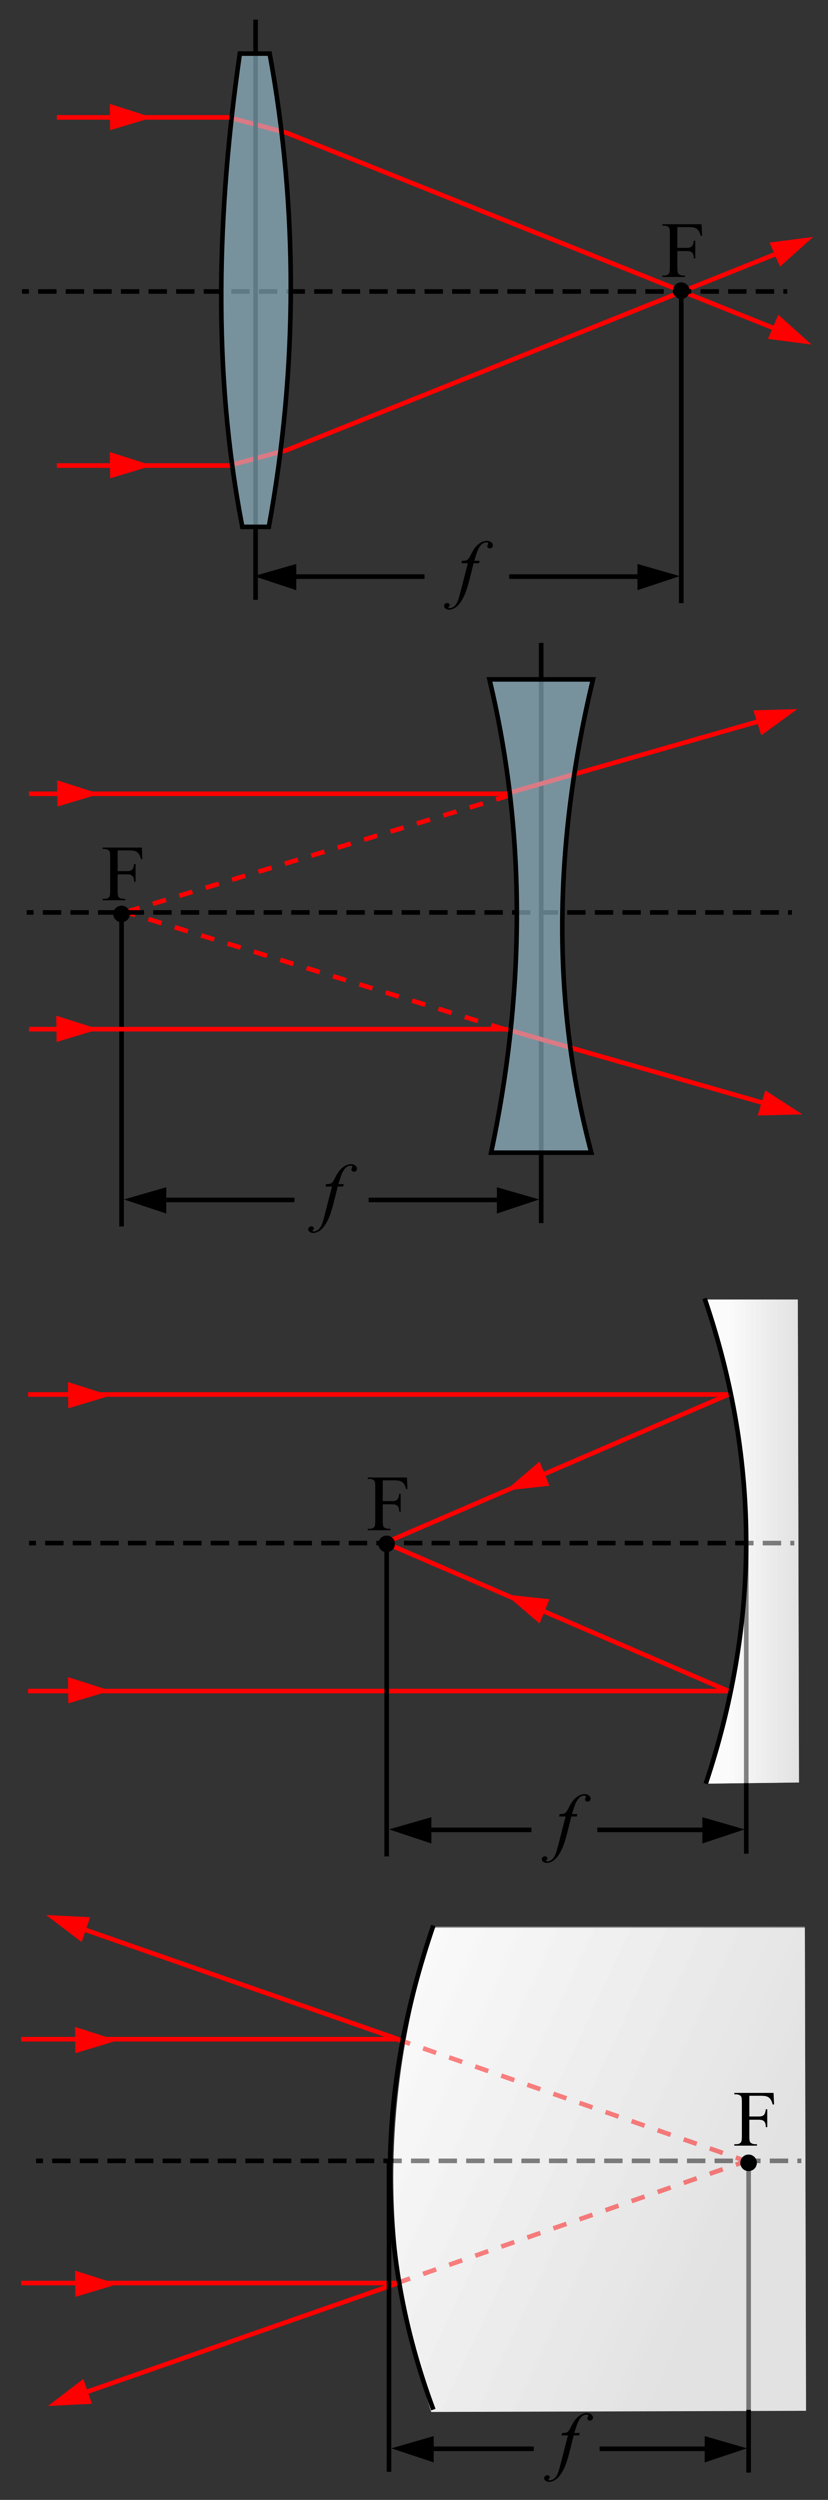 <?xml version="1.0" encoding="UTF-8" standalone="no"?>
<!-- Created with Inkscape (http://www.inkscape.org/) -->
<svg
   xmlns:dc="http://purl.org/dc/elements/1.1/"
   xmlns:cc="http://web.resource.org/cc/"
   xmlns:rdf="http://www.w3.org/1999/02/22-rdf-syntax-ns#"
   xmlns:svg="http://www.w3.org/2000/svg"
   xmlns="http://www.w3.org/2000/svg"
   xmlns:xlink="http://www.w3.org/1999/xlink"
   xmlns:sodipodi="http://sodipodi.sourceforge.net/DTD/sodipodi-0.dtd"
   xmlns:inkscape="http://www.inkscape.org/namespaces/inkscape"
   id="svg2211"
   sodipodi:version="0.32"
   inkscape:version="0.45.1"
   width="180"
   height="543"
   version="1.0"
   sodipodi:docbase="C:\Documents and Settings\Henrik.HENRIKS\My Documents\svg"
   sodipodi:docname="Focal-length.svg"
   inkscape:output_extension="org.inkscape.output.svg.inkscape">
  <rect width="100%" height="100%" fill="#333333" stroke="none"/>
  <defs
     id="defs2214">
    <linearGradient
       id="linearGradient12589">
      <stop
         style="stop-color:#e2e2e2;stop-opacity:1;"
         offset="0"
         id="stop12591" />
      <stop
         style="stop-color:#fbfbfb;stop-opacity:1;"
         offset="1"
         id="stop12593" />
    </linearGradient>
    <marker
       inkscape:stockid="Arrow1Mend"
       orient="auto"
       refY="0.0"
       refX="0.0"
       id="Arrow1Mend"
       style="overflow:visible;">
      <path
         id="path4176"
         d="M 0.0,0.0 L 5.0,-5.0 L -12.5,0.0 L 5.0,5.0 L 0.0,0.0 z "
         style="fill-rule:evenodd;stroke:#000000;stroke-width:1.0pt;marker-start:none;"
         transform="scale(0.4) rotate(180) translate(10,0)" />
    </marker>
    <marker
       inkscape:stockid="Arrow1Mstart"
       orient="auto"
       refY="0.0"
       refX="0.0"
       id="Arrow1Mstart"
       style="overflow:visible">
      <path
         id="path4173"
         d="M 0.0,0.0 L 5.0,-5.0 L -12.5,0.0 L 5.0,5.0 L 0.0,0.0 z "
         style="fill-rule:evenodd;stroke:#000000;stroke-width:1.0pt;marker-start:none"
         transform="scale(0.4) translate(10,0)" />
    </marker>
    <marker
       inkscape:stockid="Arrow2Lend"
       orient="auto"
       refY="0.0"
       refX="0.0"
       id="Arrow2Lend"
       style="overflow:visible;">
      <path
         id="path4188"
         style="font-size:12.0;fill-rule:evenodd;stroke-width:0.625;stroke-linejoin:round;"
         d="M 8.719,4.034 L -2.207,0.016 L 8.719,-4.002 C 6.973,-1.63 6.983,1.616 8.719,4.034 z "
         transform="scale(1.1) rotate(180) translate(1,0)" />
    </marker>
    <marker
       inkscape:stockid="Arrow1Lend"
       orient="auto"
       refY="0.0"
       refX="0.0"
       id="Arrow1Lend"
       style="overflow:visible;">
      <path
         id="path4170"
         d="M 0.0,0.0 L 5.0,-5.0 L -12.5,0.0 L 5.0,5.0 L 0.0,0.0 z "
         style="fill-rule:evenodd;stroke:#000000;stroke-width:1.0pt;marker-start:none;"
         transform="scale(0.8) rotate(180) translate(12.5,0)" />
    </marker>
    <linearGradient
       inkscape:collect="always"
       xlink:href="#linearGradient12589"
       id="linearGradient12595"
       x1="354.978"
       y1="336.715"
       x2="339.855"
       y2="336.715"
       gradientUnits="userSpaceOnUse" />
    <linearGradient
       inkscape:collect="always"
       xlink:href="#linearGradient12589"
       id="linearGradient14567"
       gradientUnits="userSpaceOnUse"
       x1="347.849"
       y1="331.113"
       x2="265.26"
       y2="292.459"
       gradientTransform="translate(2.849182e-6,136.219)" />
    <linearGradient
       inkscape:collect="always"
       xlink:href="#linearGradient12589"
       id="linearGradient18483"
       gradientUnits="userSpaceOnUse"
       gradientTransform="translate(2.849182e-6,136.473)"
       x1="347.849"
       y1="331.113"
       x2="265.26"
       y2="292.459" />
    <linearGradient
       inkscape:collect="always"
       xlink:href="#linearGradient12589"
       id="linearGradient23425"
       gradientUnits="userSpaceOnUse"
       x1="354.978"
       y1="336.715"
       x2="339.855"
       y2="336.715" />
    <linearGradient
       inkscape:collect="always"
       xlink:href="#linearGradient12589"
       id="linearGradient23427"
       gradientUnits="userSpaceOnUse"
       x1="354.978"
       y1="336.715"
       x2="339.855"
       y2="336.715" />
    <linearGradient
       inkscape:collect="always"
       xlink:href="#linearGradient12589"
       id="linearGradient23429"
       gradientUnits="userSpaceOnUse"
       gradientTransform="translate(2.849182e-6,136.473)"
       x1="347.849"
       y1="331.113"
       x2="265.26"
       y2="292.459" />
    <linearGradient
       inkscape:collect="always"
       xlink:href="#linearGradient12589"
       id="linearGradient23431"
       gradientUnits="userSpaceOnUse"
       gradientTransform="translate(2.849182e-6,136.219)"
       x1="347.849"
       y1="331.113"
       x2="265.26"
       y2="292.459" />
  </defs>
  <sodipodi:namedview
     inkscape:window-height="998"
     inkscape:window-width="1280"
     inkscape:pageshadow="2"
     inkscape:pageopacity="0.0"
     guidetolerance="10.0"
     gridtolerance="10.0"
     objecttolerance="10.0"
     borderopacity="1.0"
     bordercolor="#666666"
     pagecolor="#ffffff"
     id="base"
     inkscape:zoom="1.388582"
     inkscape:cx="75.602453"
     inkscape:cy="268.39137"
     inkscape:window-x="-4"
     inkscape:window-y="-4"
     inkscape:current-layer="g10605" />
  <g
     id="g10605"
     transform="translate(-182.304,1.018)">
    <g
       id="g23433"
       transform="translate(-0.509,0)">
      <path
         style="fill:none;fill-rule:evenodd;stroke:#ff0000;stroke-width:1px;stroke-linecap:butt;stroke-linejoin:miter;marker-start:none;marker-end:none;stroke-opacity:1"
         d="M 195.163,24.485 L 232.611,24.485 L 245.246,27.871 L 357.199,72.736"
         id="path2220" />
      <path
         id="path4368"
         d="M 195.163,100.102 L 232.611,100.102 L 245.246,96.717 L 357.199,51.851"
         style="fill:none;fill-rule:evenodd;stroke:#ff0000;stroke-width:1px;stroke-linecap:butt;stroke-linejoin:miter;marker-start:none;marker-end:none;stroke-opacity:1" />
      <path
         style="fill:none;fill-rule:evenodd;stroke:#000000;stroke-width:1px;stroke-linecap:butt;stroke-linejoin:miter;stroke-opacity:1"
         d="M 238.373,3.241 L 238.373,129.269"
         id="path5599" />
      <path
         style="fill:none;fill-rule:evenodd;stroke:#000000;stroke-width:1;stroke-linecap:butt;stroke-linejoin:miter;stroke-miterlimit:4;stroke-dasharray:4, 2;stroke-dashoffset:2.5;stroke-opacity:1"
         d="M 187.601,62.294 L 353.958,62.294"
         id="path5601" />
      <path
         style="fill:none;fill-rule:evenodd;stroke:#000000;stroke-width:1px;stroke-linecap:butt;stroke-linejoin:miter;stroke-opacity:1"
         d="M 330.913,129.989 L 330.913,62.654"
         id="path5603" />
      <path
         style="opacity:1;fill:#b8eaff;fill-opacity:0.523;fill-rule:evenodd;stroke:#000000;stroke-width:1px;stroke-linecap:butt;stroke-linejoin:miter;stroke-opacity:1"
         d="M 234.952,10.622 L 241.433,10.622 C 247.598,44.116 247.571,78.972 241.253,113.425 L 235.492,113.425 C 228.899,79.458 230.049,44.59 234.952,10.622 z "
         id="path4370"
         sodipodi:nodetypes="ccccc" />
      <path
         style="fill:none;fill-rule:evenodd;stroke:#000000;stroke-width:1;stroke-linecap:butt;stroke-linejoin:miter;marker-end:none;stroke-miterlimit:3.5;stroke-dasharray:none;stroke-opacity:1"
         d="M 275.101,124.227 L 242.021,124.227"
         id="path5605"
         sodipodi:nodetypes="cc" />
      <path
         style="fill:#000000;fill-opacity:1;fill-rule:evenodd;stroke:none;stroke-width:1px;stroke-linecap:butt;stroke-linejoin:miter;stroke-opacity:1"
         d="M 238.013,124.122 L 247.222,121.474 L 247.222,127.183 L 238.013,124.122 z "
         id="path6576"
         sodipodi:nodetypes="cccc" />
      <path
         style="fill:#ff0000;fill-opacity:1;fill-rule:evenodd;stroke:none;stroke-width:1px;stroke-linecap:butt;stroke-linejoin:miter;stroke-opacity:1"
         d="M 359.248,73.831 L 349.746,72.596 L 352.017,67.359 L 359.248,73.831 z "
         id="path9527"
         sodipodi:nodetypes="cccc"
         inkscape:transform-center-x="4.7511"
         inkscape:transform-center-y="-3.236233" />
      <path
         sodipodi:nodetypes="cc"
         id="path7557"
         d="M 293.509,124.227 L 326.589,124.227"
         style="fill:none;fill-rule:evenodd;stroke:#000000;stroke-width:1;stroke-linecap:butt;stroke-linejoin:miter;marker-end:none;stroke-miterlimit:3.5;stroke-dasharray:none;stroke-opacity:1" />
      <path
         sodipodi:nodetypes="cccc"
         id="path7559"
         d="M 330.598,124.122 L 321.388,121.474 L 321.388,127.183 L 330.598,124.122 z "
         style="fill:#000000;fill-opacity:1;fill-rule:evenodd;stroke:none;stroke-width:1px;stroke-linecap:butt;stroke-linejoin:miter;stroke-opacity:1" />
      <path
         id="text7579"
         d="M 287.087,120.793 L 286.943,121.322 L 285.771,121.322 L 284.888,124.829 C 284.498,126.375 284.105,127.571 283.709,128.416 C 283.147,129.609 282.543,130.433 281.895,130.888 C 281.403,131.235 280.911,131.409 280.419,131.409 C 280.098,131.409 279.825,131.313 279.6,131.12 C 279.434,130.987 279.351,130.813 279.351,130.599 C 279.351,130.428 279.42,130.279 279.556,130.153 C 279.693,130.028 279.86,129.965 280.058,129.965 C 280.202,129.965 280.324,130.01 280.423,130.101 C 280.522,130.192 280.571,130.297 280.571,130.414 C 280.571,130.532 280.515,130.642 280.403,130.743 C 280.317,130.818 280.274,130.874 280.274,130.912 C 280.274,130.96 280.293,130.997 280.33,131.024 C 280.379,131.062 280.454,131.08 280.555,131.08 C 280.785,131.08 281.027,131.008 281.281,130.864 C 281.536,130.719 281.762,130.504 281.959,130.218 C 282.157,129.931 282.345,129.518 282.521,128.978 C 282.596,128.753 282.797,128.012 283.123,126.755 L 284.519,121.322 L 283.123,121.322 L 283.235,120.793 C 283.679,120.793 283.99,120.762 284.166,120.701 C 284.343,120.639 284.505,120.521 284.652,120.347 C 284.799,120.174 284.99,119.849 285.225,119.373 C 285.541,118.731 285.843,118.233 286.132,117.88 C 286.528,117.404 286.944,117.047 287.38,116.809 C 287.816,116.571 288.227,116.452 288.612,116.452 C 289.018,116.452 289.345,116.555 289.591,116.761 C 289.837,116.967 289.96,117.19 289.96,117.431 C 289.96,117.618 289.898,117.776 289.775,117.904 C 289.652,118.032 289.494,118.097 289.302,118.097 C 289.136,118.097 289.001,118.048 288.897,117.952 C 288.792,117.856 288.74,117.741 288.74,117.607 C 288.74,117.522 288.775,117.416 288.844,117.29 C 288.914,117.164 288.949,117.08 288.949,117.037 C 288.949,116.963 288.925,116.906 288.877,116.869 C 288.807,116.815 288.705,116.789 288.572,116.789 C 288.235,116.789 287.932,116.896 287.665,117.11 C 287.306,117.393 286.985,117.837 286.702,118.442 C 286.558,118.757 286.293,119.541 285.908,120.793 L 287.087,120.793 z "
         style="font-size:16.434px;font-style:italic;font-variant:normal;font-weight:normal;font-stretch:normal;text-align:start;line-height:125%;writing-mode:lr-tb;text-anchor:start;fill:#000000;fill-opacity:1;stroke:none;stroke-width:1px;stroke-linecap:butt;stroke-linejoin:miter;stroke-opacity:1;font-family:Times New Roman" />
      <path
         id="text7583"
         d="M 330.063,48.311 L 330.063,52.815 L 332.15,52.815 C 332.629,52.815 332.98,52.71 333.202,52.498 C 333.425,52.287 333.572,51.869 333.646,51.244 L 333.958,51.244 L 333.958,55.122 L 333.646,55.122 C 333.64,54.677 333.582,54.35 333.473,54.142 C 333.363,53.934 333.211,53.777 333.016,53.673 C 332.822,53.569 332.533,53.517 332.15,53.517 L 330.063,53.517 L 330.063,57.117 C 330.063,57.697 330.099,58.08 330.173,58.266 C 330.229,58.407 330.347,58.528 330.528,58.629 C 330.775,58.764 331.035,58.832 331.305,58.832 L 331.719,58.832 L 331.719,59.145 L 326.801,59.145 L 326.801,58.832 L 327.207,58.832 C 327.68,58.832 328.023,58.694 328.237,58.418 C 328.373,58.238 328.44,57.804 328.44,57.117 L 328.44,49.714 C 328.44,49.134 328.404,48.751 328.33,48.565 C 328.274,48.424 328.159,48.303 327.984,48.201 C 327.742,48.066 327.483,47.999 327.207,47.999 L 326.801,47.999 L 326.801,47.686 L 335.327,47.686 L 335.437,50.204 L 335.141,50.204 C 334.995,49.669 334.825,49.276 334.63,49.025 C 334.436,48.775 334.196,48.593 333.912,48.48 C 333.627,48.368 333.187,48.311 332.589,48.311 L 330.063,48.311 z "
         style="font-size:20.768px;font-style:normal;font-weight:normal;line-height:125%;fill:#000000;fill-opacity:1;stroke:none;stroke-width:1px;stroke-linecap:butt;stroke-linejoin:miter;stroke-opacity:1;font-family:Bitstream Vera Sans" />
      <path
         inkscape:transform-center-y="3.236233"
         inkscape:transform-center-x="4.7511"
         sodipodi:nodetypes="cccc"
         id="path9537"
         d="M 359.608,50.435 L 350.106,51.671 L 352.377,56.907 L 359.608,50.435 z "
         style="fill:#ff0000;fill-opacity:1;fill-rule:evenodd;stroke:none;stroke-width:1px;stroke-linecap:butt;stroke-linejoin:miter;stroke-opacity:1" />
      <path
         inkscape:transform-center-y="-0.090339"
         inkscape:transform-center-x="4.62352"
         sodipodi:nodetypes="cccc"
         id="path9543"
         d="M 215.936,100.117 L 206.761,102.881 L 206.689,97.173 L 215.936,100.117 z "
         style="fill:#ff0000;fill-opacity:1;fill-rule:evenodd;stroke:none;stroke-width:1px;stroke-linecap:butt;stroke-linejoin:miter;stroke-opacity:1" />
      <path
         style="fill:#ff0000;fill-opacity:1;fill-rule:evenodd;stroke:none;stroke-width:1px;stroke-linecap:butt;stroke-linejoin:miter;stroke-opacity:1"
         d="M 215.936,24.5 L 206.761,27.264 L 206.689,21.556 L 215.936,24.5 z "
         id="path9545"
         sodipodi:nodetypes="cccc"
         inkscape:transform-center-x="4.62352"
         inkscape:transform-center-y="-0.090339" />
      <path
         sodipodi:type="arc"
         style="opacity:1;fill:#000000;fill-opacity:1;stroke:none;stroke-width:1;stroke-miterlimit:4;stroke-dasharray:4, 2;stroke-dashoffset:2.5;stroke-opacity:1"
         id="path8556"
         sodipodi:cx="311.82892"
         sodipodi:cy="20.344496"
         sodipodi:rx="1.8003979"
         sodipodi:ry="1.8003979"
         d="M 313.629 20.344 A 1.8 1.8 0 1 1  310.029,20.344 A 1.8 1.8 0 1 1  313.629 20.344 z"
         transform="translate(19.084,41.769)" />
    </g>
  </g>
  <g
     id="g23360"
     transform="translate(-189.943,1.018)">
    <path
       id="path10632"
       d="M 299.586,222.529 L 215.688,196.603"
       style="fill:none;fill-rule:evenodd;stroke:#ff0000;stroke-width:1;stroke-linecap:butt;stroke-linejoin:miter;stroke-miterlimit:4;stroke-dasharray:3, 3;stroke-dashoffset:0;stroke-opacity:1" />
    <path
       id="path10634"
       d="M 300.666,171.758 L 215.328,197.684"
       style="fill:none;fill-rule:evenodd;stroke:#ff0000;stroke-width:1;stroke-linecap:butt;stroke-linejoin:miter;stroke-miterlimit:4;stroke-dasharray:3, 3;stroke-dashoffset:0;stroke-opacity:1" />
    <path
       style="fill:none;fill-rule:evenodd;stroke:#000000;stroke-width:1px;stroke-linecap:butt;stroke-linejoin:miter;stroke-opacity:1"
       d="M 307.595,138.631 L 307.595,264.659"
       id="path10520" />
    <path
       style="fill:none;fill-rule:evenodd;stroke:#000000;stroke-width:1;stroke-linecap:butt;stroke-linejoin:miter;stroke-miterlimit:4;stroke-dasharray:4, 2;stroke-dashoffset:2.5;stroke-opacity:1"
       d="M 195.749,197.174 L 362.106,197.174"
       id="path10522" />
    <path
       style="fill:none;fill-rule:evenodd;stroke:#000000;stroke-width:1px;stroke-linecap:butt;stroke-linejoin:miter;stroke-opacity:1"
       d="M 216.37,265.379 L 216.37,198.044"
       id="path10524" />
    <path
       style="fill:none;fill-rule:evenodd;stroke:#000000;stroke-width:1;stroke-linecap:butt;stroke-linejoin:miter;marker-end:none;stroke-miterlimit:3.5;stroke-dasharray:none;stroke-opacity:1"
       d="M 253.968,259.617 L 220.888,259.617"
       id="path10530"
       sodipodi:nodetypes="cc" />
    <path
       style="fill:#000000;fill-opacity:1;fill-rule:evenodd;stroke:none;stroke-width:1px;stroke-linecap:butt;stroke-linejoin:miter;stroke-opacity:1"
       d="M 216.88,259.512 L 226.089,256.864 L 226.089,262.573 L 216.88,259.512 z "
       id="path10532"
       sodipodi:nodetypes="cccc" />
    <path
       sodipodi:nodetypes="cc"
       id="path10536"
       d="M 270.085,259.617 L 303.165,259.617"
       style="fill:none;fill-rule:evenodd;stroke:#000000;stroke-width:1;stroke-linecap:butt;stroke-linejoin:miter;marker-end:none;stroke-miterlimit:3.5;stroke-dasharray:none;stroke-opacity:1" />
    <path
       sodipodi:nodetypes="cccc"
       id="path10538"
       d="M 307.173,259.512 L 297.964,256.864 L 297.964,262.573 L 307.173,259.512 z "
       style="fill:#000000;fill-opacity:1;fill-rule:evenodd;stroke:none;stroke-width:1px;stroke-linecap:butt;stroke-linejoin:miter;stroke-opacity:1" />
    <path
       id="text10540"
       d="M 264.681,256.183 L 264.537,256.712 L 263.365,256.712 L 262.482,260.219 C 262.092,261.765 261.699,262.961 261.303,263.806 C 260.741,264.999 260.136,265.823 259.489,266.278 C 258.997,266.625 258.505,266.799 258.013,266.799 C 257.692,266.799 257.419,266.703 257.194,266.51 C 257.028,266.377 256.945,266.203 256.945,265.989 C 256.945,265.818 257.014,265.669 257.15,265.543 C 257.286,265.418 257.454,265.355 257.652,265.355 C 257.796,265.355 257.918,265.4 258.017,265.491 C 258.116,265.582 258.165,265.686 258.165,265.804 C 258.165,265.922 258.109,266.032 257.997,266.133 C 257.911,266.208 257.868,266.264 257.868,266.302 C 257.868,266.35 257.887,266.387 257.924,266.414 C 257.973,266.451 258.047,266.47 258.149,266.47 C 258.379,266.47 258.621,266.398 258.875,266.254 C 259.129,266.109 259.355,265.894 259.553,265.608 C 259.751,265.321 259.939,264.908 260.115,264.368 C 260.19,264.143 260.391,263.402 260.717,262.145 L 262.113,256.712 L 260.717,256.712 L 260.829,256.183 C 261.273,256.183 261.584,256.152 261.76,256.091 C 261.937,256.029 262.098,255.911 262.246,255.737 C 262.393,255.564 262.584,255.239 262.819,254.762 C 263.135,254.12 263.437,253.623 263.726,253.27 C 264.122,252.794 264.538,252.437 264.974,252.199 C 265.41,251.961 265.821,251.842 266.206,251.842 C 266.612,251.842 266.939,251.945 267.185,252.15 C 267.431,252.356 267.554,252.58 267.554,252.821 C 267.554,253.008 267.492,253.166 267.369,253.294 C 267.246,253.422 267.088,253.487 266.896,253.487 C 266.73,253.487 266.595,253.438 266.491,253.342 C 266.386,253.246 266.334,253.131 266.334,252.997 C 266.334,252.911 266.369,252.806 266.438,252.68 C 266.508,252.554 266.543,252.47 266.543,252.427 C 266.543,252.352 266.519,252.296 266.471,252.259 C 266.401,252.205 266.299,252.179 266.166,252.179 C 265.829,252.179 265.526,252.286 265.259,252.5 C 264.9,252.783 264.579,253.227 264.296,253.832 C 264.151,254.147 263.887,254.931 263.501,256.183 L 264.681,256.183 z "
       style="font-size:16.434px;font-style:italic;font-variant:normal;font-weight:normal;font-stretch:normal;text-align:start;line-height:125%;writing-mode:lr-tb;text-anchor:start;fill:#000000;fill-opacity:1;stroke:none;stroke-width:1px;stroke-linecap:butt;stroke-linejoin:miter;stroke-opacity:1;font-family:Times New Roman" />
    <path
       id="text10544"
       d="M 215.52,183.701 L 215.52,188.205 L 217.607,188.205 C 218.086,188.205 218.437,188.1 218.659,187.888 C 218.882,187.677 219.03,187.259 219.103,186.633 L 219.416,186.633 L 219.416,190.512 L 219.103,190.512 C 219.097,190.067 219.04,189.74 218.93,189.532 C 218.82,189.324 218.668,189.167 218.473,189.063 C 218.279,188.959 217.99,188.907 217.607,188.907 L 215.52,188.907 L 215.52,192.507 C 215.52,193.087 215.557,193.47 215.63,193.656 C 215.686,193.797 215.804,193.918 215.985,194.019 C 216.233,194.154 216.492,194.222 216.762,194.222 L 217.176,194.222 L 217.176,194.535 L 212.258,194.535 L 212.258,194.222 L 212.664,194.222 C 213.137,194.222 213.481,194.084 213.695,193.808 C 213.83,193.628 213.897,193.194 213.897,192.507 L 213.897,185.104 C 213.897,184.524 213.861,184.141 213.788,183.955 C 213.731,183.814 213.616,183.693 213.441,183.591 C 213.199,183.456 212.94,183.389 212.664,183.388 L 212.258,183.388 L 212.258,183.076 L 220.785,183.076 L 220.894,185.594 L 220.599,185.594 C 220.452,185.059 220.282,184.666 220.087,184.415 C 219.893,184.165 219.654,183.983 219.369,183.87 C 219.085,183.758 218.644,183.701 218.047,183.701 L 215.52,183.701 z "
       style="font-size:20.768px;font-style:normal;font-weight:normal;line-height:125%;fill:#000000;fill-opacity:1;stroke:none;stroke-width:1px;stroke-linecap:butt;stroke-linejoin:miter;stroke-opacity:1;font-family:Bitstream Vera Sans" />
    <path
       sodipodi:type="arc"
       style="opacity:1;fill:#000000;fill-opacity:1;stroke:none;stroke-width:1;stroke-miterlimit:4;stroke-dasharray:4, 2;stroke-dashoffset:2.5;stroke-opacity:1"
       id="path10554"
       sodipodi:cx="311.82892"
       sodipodi:cy="20.344496"
       sodipodi:rx="1.8003979"
       sodipodi:ry="1.8003979"
       d="M 313.629 20.344 A 1.8 1.8 0 1 1  310.029,20.344 A 1.8 1.8 0 1 1  313.629 20.344 z"
       transform="translate(-95.459,177.159)" />
    <path
       id="path10626"
       d="M 196.243,222.529 L 299.946,222.529 L 361.52,240.173"
       style="fill:none;fill-rule:evenodd;stroke:#ff0000;stroke-width:1px;stroke-linecap:butt;stroke-linejoin:miter;stroke-opacity:1" />
    <path
       style="fill:none;fill-rule:evenodd;stroke:#ff0000;stroke-width:1px;stroke-linecap:butt;stroke-linejoin:miter;stroke-opacity:1"
       d="M 196.243,171.398 L 299.946,171.398 L 361.52,153.754"
       id="path10630" />
    <path
       inkscape:transform-center-y="2.862498"
       inkscape:transform-center-x="4.788915"
       sodipodi:nodetypes="cccc"
       id="path10548"
       d="M 363.283,152.992 L 353.705,153.281 L 355.447,158.717 L 363.283,152.992 z "
       style="fill:#ff0000;fill-opacity:1;fill-rule:evenodd;stroke:none;stroke-width:1px;stroke-linecap:butt;stroke-linejoin:miter;stroke-opacity:1" />
    <path
       style="fill:#ff0000;fill-opacity:1;fill-rule:evenodd;stroke:none;stroke-width:1px;stroke-linecap:butt;stroke-linejoin:miter;stroke-opacity:1"
       d="M 364.363,241.032 L 356.322,235.821 L 354.662,241.282 L 364.363,241.032 z "
       id="path12574"
       sodipodi:nodetypes="cccc"
       inkscape:transform-center-x="4.85061"
       inkscape:transform-center-y="-2.480447" />
    <path
       style="fill:#ff0000;fill-opacity:1;fill-rule:evenodd;stroke:none;stroke-width:1px;stroke-linecap:butt;stroke-linejoin:miter;stroke-opacity:1"
       d="M 211.605,171.413 L 202.429,174.176 L 202.357,168.468 L 211.605,171.413 z "
       id="path10552"
       sodipodi:nodetypes="cccc"
       inkscape:transform-center-x="4.62352"
       inkscape:transform-center-y="-0.090339" />
    <path
       inkscape:transform-center-y="-0.090339"
       inkscape:transform-center-x="4.62352"
       sodipodi:nodetypes="cccc"
       id="path10550"
       d="M 211.424,222.544 L 202.249,225.308 L 202.177,219.6 L 211.424,222.544 z "
       style="fill:#ff0000;fill-opacity:1;fill-rule:evenodd;stroke:none;stroke-width:1px;stroke-linecap:butt;stroke-linejoin:miter;stroke-opacity:1" />
    <path
       style="opacity:1;fill:#b8eaff;fill-opacity:0.523;fill-rule:evenodd;stroke:#000000;stroke-width:1px;stroke-linecap:butt;stroke-linejoin:miter;stroke-opacity:1"
       d="M 296.346,146.552 L 318.85,146.552 C 310.516,181.306 309.551,215.802 318.49,249.355 L 296.706,249.355 C 303.758,216.121 304.682,181.227 296.346,146.552 z "
       id="path10526"
       sodipodi:nodetypes="ccccc" />
  </g>
  <g
     id="g23402"
     transform="translate(-179.758,1.018)">
    <path
       id="path14569"
       d="M 184.341,494.878 L 266.327,494.878 L 191.979,520.849"
       style="fill:none;fill-rule:evenodd;stroke:#ff0000;stroke-width:1px;stroke-linecap:butt;stroke-linejoin:miter;stroke-opacity:1" />
    <path
       style="fill:url(#linearGradient23429);fill-opacity:1;fill-rule:evenodd;stroke:none;stroke-width:1px;stroke-linecap:butt;stroke-linejoin:miter;stroke-opacity:1"
       d="M 274.011,417.73 C 262.678,453.529 262.189,488.526 273.501,522.885 L 354.978,522.631 L 354.724,417.73 L 274.011,417.73 z "
       id="path14565"
       sodipodi:nodetypes="ccccc" />
    <path
       id="path15544"
       d="M 266.072,494.878 L 341.948,468.398"
       style="fill:none;fill-rule:evenodd;stroke:#ff0000;stroke-width:1;stroke-linecap:butt;stroke-linejoin:miter;stroke-miterlimit:4;stroke-dasharray:3, 3;stroke-dashoffset:0;stroke-opacity:1" />
    <path
       style="fill:none;fill-rule:evenodd;stroke:#ff0000;stroke-width:1px;stroke-linecap:butt;stroke-linejoin:miter;stroke-opacity:1"
       d="M 184.341,441.918 L 266.327,441.918 L 191.979,415.947"
       id="path15546" />
    <path
       style="fill:none;fill-rule:evenodd;stroke:#ff0000;stroke-width:1;stroke-linecap:butt;stroke-linejoin:miter;stroke-miterlimit:4;stroke-dasharray:3, 3;stroke-dashoffset:0;stroke-opacity:1"
       d="M 266.072,441.918 L 341.948,468.398"
       id="path15548" />
    <path
       style="fill:none;fill-rule:evenodd;stroke:#000000;stroke-width:1;stroke-linecap:butt;stroke-linejoin:miter;stroke-miterlimit:4;stroke-dasharray:4, 2;stroke-dashoffset:2.5;stroke-opacity:1"
       d="M 187.601,468.339 L 353.958,468.339"
       id="path15550" />
    <path
       style="fill:none;fill-rule:evenodd;stroke:#000000;stroke-width:1px;stroke-linecap:butt;stroke-linejoin:miter;stroke-opacity:1"
       d="M 342.5,468.718 L 342.5,536.053"
       id="path15552"
       sodipodi:nodetypes="cc" />
    <path
       style="fill:none;fill-rule:evenodd;stroke:#000000;stroke-width:1px;stroke-linecap:butt;stroke-linejoin:miter;stroke-opacity:1"
       d="M 264.323,535.882 L 264.323,468.547"
       id="path15554" />
    <path
       style="fill:none;fill-rule:evenodd;stroke:#000000;stroke-width:1;stroke-linecap:butt;stroke-linejoin:miter;marker-end:none;stroke-miterlimit:3.5;stroke-dasharray:none;stroke-opacity:1"
       d="M 295.799,530.884 L 268.84,530.884"
       id="path15556"
       sodipodi:nodetypes="cc" />
    <path
       style="fill:#000000;fill-opacity:1;fill-rule:evenodd;stroke:none;stroke-width:1px;stroke-linecap:butt;stroke-linejoin:miter;stroke-opacity:1"
       d="M 264.832,530.779 L 274.041,528.131 L 274.041,533.839 L 264.832,530.779 z "
       id="path15558"
       sodipodi:nodetypes="cccc" />
    <path
       sodipodi:nodetypes="cc"
       id="path15560"
       d="M 310.115,530.884 L 338.154,530.884"
       style="fill:none;fill-rule:evenodd;stroke:#000000;stroke-width:1;stroke-linecap:butt;stroke-linejoin:miter;marker-end:none;stroke-miterlimit:3.5;stroke-dasharray:none;stroke-opacity:1" />
    <path
       sodipodi:nodetypes="cccc"
       id="path15562"
       d="M 342.163,530.779 L 332.953,528.131 L 332.953,533.839 L 342.163,530.779 z "
       style="fill:#000000;fill-opacity:1;fill-rule:evenodd;stroke:none;stroke-width:1px;stroke-linecap:butt;stroke-linejoin:miter;stroke-opacity:1" />
    <path
       id="text15564"
       d="M 305.792,527.45 L 305.647,527.979 L 304.476,527.979 L 303.593,531.486 C 303.203,533.032 302.809,534.228 302.414,535.073 C 301.852,536.266 301.247,537.09 300.6,537.544 C 300.108,537.892 299.616,538.066 299.123,538.066 C 298.803,538.066 298.53,537.97 298.305,537.777 C 298.139,537.643 298.056,537.47 298.056,537.256 C 298.056,537.084 298.124,536.936 298.261,536.81 C 298.397,536.685 298.564,536.622 298.762,536.622 C 298.907,536.622 299.029,536.667 299.128,536.758 C 299.226,536.849 299.276,536.953 299.276,537.071 C 299.276,537.189 299.22,537.298 299.107,537.4 C 299.022,537.475 298.979,537.531 298.979,537.569 C 298.979,537.617 298.998,537.654 299.035,537.681 C 299.083,537.718 299.158,537.737 299.26,537.737 C 299.49,537.737 299.732,537.665 299.986,537.52 C 300.24,537.376 300.466,537.161 300.664,536.874 C 300.862,536.588 301.049,536.175 301.226,535.635 C 301.301,535.41 301.501,534.669 301.828,533.412 L 303.224,527.979 L 301.828,527.979 L 301.94,527.45 C 302.384,527.45 302.694,527.419 302.871,527.357 C 303.047,527.296 303.209,527.178 303.356,527.004 C 303.504,526.83 303.695,526.505 303.93,526.029 C 304.246,525.387 304.548,524.89 304.837,524.537 C 305.233,524.061 305.649,523.704 306.085,523.465 C 306.521,523.227 306.931,523.108 307.317,523.108 C 307.723,523.108 308.049,523.211 308.296,523.417 C 308.542,523.623 308.665,523.847 308.665,524.087 C 308.665,524.275 308.603,524.432 308.48,524.561 C 308.357,524.689 308.199,524.753 308.007,524.753 C 307.841,524.753 307.706,524.705 307.601,524.609 C 307.497,524.513 307.445,524.398 307.445,524.264 C 307.445,524.178 307.48,524.073 307.549,523.947 C 307.619,523.821 307.654,523.737 307.654,523.694 C 307.654,523.619 307.629,523.563 307.581,523.526 C 307.512,523.472 307.41,523.445 307.276,523.445 C 306.939,523.445 306.637,523.552 306.37,523.766 C 306.011,524.05 305.69,524.494 305.407,525.098 C 305.262,525.414 304.997,526.198 304.612,527.45 L 305.792,527.45 z "
       style="font-size:16.434px;font-style:italic;font-variant:normal;font-weight:normal;font-stretch:normal;text-align:start;line-height:125%;writing-mode:lr-tb;text-anchor:start;fill:#000000;fill-opacity:1;stroke:none;stroke-width:1px;stroke-linecap:butt;stroke-linejoin:miter;stroke-opacity:1;font-family:Times New Roman" />
    <path
       sodipodi:nodetypes="ccccc"
       id="path14573"
       d="M 274.011,417.475 C 262.678,453.274 262.189,488.272 273.501,522.631 L 354.978,522.376 L 354.724,417.475 L 274.011,417.475 z "
       style="opacity:0.52;fill:url(#linearGradient23431);fill-opacity:1;fill-rule:evenodd;stroke:none;stroke-width:1px;stroke-linecap:butt;stroke-linejoin:miter;stroke-opacity:1" />
    <path
       id="text15568"
       d="M 342.658,454.204 L 342.658,458.708 L 344.745,458.708 C 345.224,458.708 345.574,458.603 345.797,458.391 C 346.019,458.18 346.167,457.762 346.24,457.136 L 346.553,457.136 L 346.553,461.015 L 346.24,461.015 C 346.235,460.57 346.177,460.243 346.067,460.035 C 345.957,459.826 345.805,459.67 345.611,459.566 C 345.417,459.462 345.128,459.41 344.745,459.41 L 342.658,459.41 L 342.658,463.009 C 342.658,463.59 342.694,463.973 342.767,464.159 C 342.824,464.3 342.942,464.421 343.122,464.522 C 343.37,464.657 343.629,464.725 343.9,464.725 L 344.314,464.725 L 344.314,465.038 L 339.396,465.038 L 339.396,464.725 L 339.801,464.725 C 340.274,464.725 340.618,464.587 340.832,464.311 C 340.967,464.131 341.035,463.697 341.035,463.009 L 341.035,455.607 C 341.035,455.027 340.998,454.644 340.925,454.458 C 340.869,454.317 340.753,454.196 340.579,454.094 C 340.336,453.959 340.077,453.891 339.801,453.891 L 339.396,453.891 L 339.396,453.579 L 347.922,453.579 L 348.032,456.097 L 347.736,456.097 C 347.59,455.562 347.419,455.169 347.225,454.918 C 347.031,454.667 346.791,454.486 346.507,454.373 C 346.222,454.26 345.781,454.204 345.184,454.204 L 342.658,454.204 z "
       style="font-size:20.768px;font-style:normal;font-weight:normal;line-height:125%;fill:#000000;fill-opacity:1;stroke:none;stroke-width:1px;stroke-linecap:butt;stroke-linejoin:miter;stroke-opacity:1;font-family:Bitstream Vera Sans" />
    <path
       sodipodi:type="arc"
       style="opacity:1;fill:#000000;fill-opacity:1;stroke:none;stroke-width:1;stroke-miterlimit:4;stroke-dasharray:4, 2;stroke-dashoffset:2.5;stroke-opacity:1"
       id="path15572"
       sodipodi:cx="311.82892"
       sodipodi:cy="20.344496"
       sodipodi:rx="1.8003979"
       sodipodi:ry="1.8003979"
       d="M 313.629 20.344 A 1.8 1.8 0 1 1  310.029,20.344 A 1.8 1.8 0 1 1  313.629 20.344 z"
       transform="translate(30.661,448.426)" />
    <path
       sodipodi:nodetypes="cc"
       id="path14571"
       d="M 273.965,417.22 C 261.929,452.272 260.889,487.324 273.965,522.376"
       style="fill:none;fill-rule:evenodd;stroke:#000000;stroke-width:1px;stroke-linecap:butt;stroke-linejoin:miter;stroke-opacity:1" />
    <path
       inkscape:transform-center-y="-0.090339"
       inkscape:transform-center-x="4.62352"
       sodipodi:nodetypes="cccc"
       id="path18485"
       d="M 205.314,442.193 L 196.139,444.956 L 196.067,439.248 L 205.314,442.193 z "
       style="fill:#ff0000;fill-opacity:1;fill-rule:evenodd;stroke:none;stroke-width:1px;stroke-linecap:butt;stroke-linejoin:miter;stroke-opacity:1" />
    <path
       style="fill:#ff0000;fill-opacity:1;fill-rule:evenodd;stroke:none;stroke-width:1px;stroke-linecap:butt;stroke-linejoin:miter;stroke-opacity:1"
       d="M 205.314,495.124 L 196.139,497.888 L 196.067,492.18 L 205.314,495.124 z "
       id="path18487"
       sodipodi:nodetypes="cccc"
       inkscape:transform-center-x="4.62352"
       inkscape:transform-center-y="-0.090339" />
    <path
       style="fill:#ff0000;fill-opacity:1;fill-rule:evenodd;stroke:none;stroke-width:1px;stroke-linecap:butt;stroke-linejoin:miter;stroke-opacity:1"
       d="M 189.782,414.946 L 199.353,415.422 L 197.505,420.823 L 189.782,414.946 z "
       id="path18489"
       sodipodi:nodetypes="cccc"
       inkscape:transform-center-x="-4.78519"
       inkscape:transform-center-y="2.938276" />
    <path
       inkscape:transform-center-y="-2.938276"
       inkscape:transform-center-x="-4.78519"
       sodipodi:nodetypes="cccc"
       id="path18491"
       d="M 190.164,521.584 L 199.735,521.109 L 197.887,515.707 L 190.164,521.584 z "
       style="fill:#ff0000;fill-opacity:1;fill-rule:evenodd;stroke:none;stroke-width:1px;stroke-linecap:butt;stroke-linejoin:miter;stroke-opacity:1" />
  </g>
  <g
     id="g23381"
     transform="translate(-181.286,1.018)">
    <path
       sodipodi:nodetypes="ccc"
       id="path12578"
       d="M 187.396,366.297 L 339.656,366.297 L 265.309,334.216"
       style="fill:none;fill-rule:evenodd;stroke:#ff0000;stroke-width:1px;stroke-linecap:butt;stroke-linejoin:miter;stroke-opacity:1" />
    <path
       style="fill:none;fill-rule:evenodd;stroke:#ff0000;stroke-width:1px;stroke-linecap:butt;stroke-linejoin:miter;stroke-opacity:1"
       d="M 187.396,301.88 L 339.656,301.88 L 265.309,333.961"
       id="path12582"
       sodipodi:nodetypes="ccc" />
    <path
       id="path13570"
       d="M 265.341,402.209 L 265.341,334.874"
       style="fill:none;fill-rule:evenodd;stroke:#000000;stroke-width:1px;stroke-linecap:butt;stroke-linejoin:miter;stroke-opacity:1" />
    <path
       sodipodi:nodetypes="cc"
       id="path13572"
       d="M 296.817,396.448 L 269.859,396.448"
       style="fill:none;fill-rule:evenodd;stroke:#000000;stroke-width:1;stroke-linecap:butt;stroke-linejoin:miter;marker-end:none;stroke-miterlimit:3.5;stroke-dasharray:none;stroke-opacity:1" />
    <path
       sodipodi:nodetypes="cccc"
       id="path13574"
       d="M 265.85,396.342 L 275.06,393.695 L 275.06,399.403 L 265.85,396.342 z "
       style="fill:#000000;fill-opacity:1;fill-rule:evenodd;stroke:none;stroke-width:1px;stroke-linecap:butt;stroke-linejoin:miter;stroke-opacity:1" />
    <path
       style="fill:none;fill-rule:evenodd;stroke:#000000;stroke-width:1;stroke-linecap:butt;stroke-linejoin:miter;marker-end:none;stroke-miterlimit:3.5;stroke-dasharray:none;stroke-opacity:1"
       d="M 311.134,396.448 L 339.173,396.448"
       id="path13576"
       sodipodi:nodetypes="cc" />
    <path
       style="fill:#000000;fill-opacity:1;fill-rule:evenodd;stroke:none;stroke-width:1px;stroke-linecap:butt;stroke-linejoin:miter;stroke-opacity:1"
       d="M 343.181,396.342 L 333.972,393.695 L 333.972,399.403 L 343.181,396.342 z "
       id="path13578"
       sodipodi:nodetypes="cccc" />
    <path
       id="text13580"
       d="M 306.81,393.013 L 306.666,393.543 L 305.494,393.543 L 304.612,397.049 C 304.221,398.595 303.828,399.791 303.432,400.636 C 302.87,401.829 302.266,402.653 301.618,403.108 C 301.126,403.456 300.634,403.629 300.142,403.629 C 299.821,403.629 299.548,403.533 299.323,403.341 C 299.158,403.207 299.075,403.033 299.075,402.819 C 299.075,402.648 299.143,402.499 299.279,402.374 C 299.416,402.248 299.583,402.185 299.781,402.185 C 299.925,402.185 300.047,402.231 300.146,402.321 C 300.245,402.412 300.294,402.517 300.294,402.634 C 300.294,402.752 300.238,402.862 300.126,402.963 C 300.04,403.038 299.998,403.094 299.998,403.132 C 299.998,403.18 300.016,403.218 300.054,403.244 C 300.102,403.282 300.177,403.3 300.278,403.3 C 300.508,403.3 300.75,403.228 301.005,403.084 C 301.259,402.939 301.485,402.724 301.683,402.438 C 301.881,402.152 302.068,401.738 302.244,401.198 C 302.319,400.973 302.52,400.232 302.846,398.975 L 304.242,393.543 L 302.846,393.543 L 302.959,393.013 C 303.403,393.013 303.713,392.982 303.889,392.921 C 304.066,392.859 304.228,392.742 304.375,392.568 C 304.522,392.394 304.713,392.069 304.949,391.593 C 305.264,390.951 305.567,390.453 305.855,390.1 C 306.251,389.624 306.667,389.267 307.103,389.029 C 307.539,388.791 307.95,388.672 308.335,388.672 C 308.742,388.672 309.068,388.775 309.314,388.981 C 309.56,389.187 309.683,389.41 309.683,389.651 C 309.683,389.838 309.622,389.996 309.499,390.124 C 309.375,390.253 309.218,390.317 309.025,390.317 C 308.859,390.317 308.724,390.269 308.62,390.172 C 308.516,390.076 308.463,389.961 308.463,389.827 C 308.463,389.742 308.498,389.636 308.568,389.51 C 308.637,389.385 308.672,389.3 308.672,389.258 C 308.672,389.183 308.648,389.126 308.6,389.089 C 308.53,389.036 308.429,389.009 308.295,389.009 C 307.958,389.009 307.656,389.116 307.388,389.33 C 307.03,389.613 306.709,390.057 306.425,390.662 C 306.281,390.977 306.016,391.761 305.631,393.013 L 306.81,393.013 z "
       style="font-size:16.434px;font-style:italic;font-variant:normal;font-weight:normal;font-stretch:normal;text-align:start;line-height:125%;writing-mode:lr-tb;text-anchor:start;fill:#000000;fill-opacity:1;stroke:none;stroke-width:1px;stroke-linecap:butt;stroke-linejoin:miter;stroke-opacity:1;font-family:Times New Roman" />
    <path
       id="text13584"
       d="M 264.491,320.531 L 264.491,325.035 L 266.578,325.035 C 267.057,325.035 267.408,324.93 267.63,324.719 C 267.853,324.507 268.001,324.089 268.074,323.464 L 268.386,323.464 L 268.386,327.342 L 268.074,327.342 C 268.068,326.897 268.01,326.571 267.901,326.362 C 267.791,326.154 267.639,325.997 267.444,325.893 C 267.25,325.789 266.961,325.737 266.578,325.737 L 264.491,325.737 L 264.491,329.337 C 264.491,329.917 264.527,330.3 264.601,330.486 C 264.657,330.627 264.775,330.748 264.956,330.849 C 265.203,330.985 265.463,331.052 265.733,331.052 L 266.147,331.052 L 266.147,331.365 L 261.229,331.365 L 261.229,331.052 L 261.635,331.052 C 262.108,331.052 262.451,330.914 262.666,330.638 C 262.801,330.458 262.868,330.024 262.868,329.337 L 262.868,321.934 C 262.868,321.354 262.832,320.971 262.758,320.785 C 262.702,320.644 262.587,320.523 262.412,320.422 C 262.17,320.286 261.911,320.219 261.635,320.219 L 261.229,320.219 L 261.229,319.906 L 269.755,319.906 L 269.865,322.424 L 269.57,322.424 C 269.423,321.889 269.253,321.496 269.058,321.245 C 268.864,320.995 268.624,320.813 268.34,320.7 C 268.055,320.588 267.615,320.531 267.017,320.531 L 264.491,320.531 z "
       style="font-size:20.768px;font-style:normal;font-weight:normal;line-height:125%;fill:#000000;fill-opacity:1;stroke:none;stroke-width:1px;stroke-linecap:butt;stroke-linejoin:miter;stroke-opacity:1;font-family:Bitstream Vera Sans" />
    <path
       transform="translate(-46.488,313.989)"
       d="M 313.629 20.344 A 1.8 1.8 0 1 1  310.029,20.344 A 1.8 1.8 0 1 1  313.629 20.344 z"
       sodipodi:ry="1.8003979"
       sodipodi:rx="1.8003979"
       sodipodi:cy="20.344496"
       sodipodi:cx="311.82892"
       id="path13588"
       style="opacity:1;fill:#000000;fill-opacity:1;stroke:none;stroke-width:1;stroke-miterlimit:4;stroke-dasharray:4, 2;stroke-dashoffset:2.5;stroke-opacity:1"
       sodipodi:type="arc" />
    <path
       sodipodi:nodetypes="ccccc"
       id="path12584"
       d="M 334.354,281.256 C 346.728,317.055 346.008,352.053 334.864,386.412 L 354.978,386.157 L 354.724,281.256 L 334.354,281.256 z "
       style="fill:url(#linearGradient23425);fill-opacity:1;fill-rule:evenodd;stroke:none;stroke-width:1px;stroke-linecap:butt;stroke-linejoin:miter;stroke-opacity:1" />
    <path
       sodipodi:nodetypes="cc"
       id="path13568"
       d="M 343.519,334.281 L 343.519,401.616"
       style="fill:none;fill-rule:evenodd;stroke:#000000;stroke-width:1px;stroke-linecap:butt;stroke-linejoin:miter;stroke-opacity:1" />
    <path
       id="path12576"
       d="M 187.601,334.157 L 353.958,334.157"
       style="fill:none;fill-rule:evenodd;stroke:#000000;stroke-width:1;stroke-linecap:butt;stroke-linejoin:miter;stroke-miterlimit:4;stroke-dasharray:4, 2;stroke-dashoffset:2.5;stroke-opacity:1" />
    <path
       style="opacity:0.52;fill:url(#linearGradient23427);fill-opacity:1;fill-rule:evenodd;stroke:none;stroke-width:1px;stroke-linecap:butt;stroke-linejoin:miter;stroke-opacity:1"
       d="M 334.354,281.256 C 346.728,317.055 346.008,352.053 334.864,386.412 L 354.978,386.157 L 354.724,281.256 L 334.354,281.256 z "
       id="path18501"
       sodipodi:nodetypes="ccccc" />
    <path
       sodipodi:nodetypes="cc"
       id="path12597"
       d="M 334.46,281.001 C 346.818,317.19 346.115,352.26 334.714,386.412"
       style="fill:none;fill-rule:evenodd;stroke:#000000;stroke-width:1px;stroke-linecap:butt;stroke-linejoin:miter;stroke-opacity:1" />
    <path
       style="fill:#ff0000;fill-opacity:1;fill-rule:evenodd;stroke:none;stroke-width:1px;stroke-linecap:butt;stroke-linejoin:miter;stroke-opacity:1"
       d="M 205.314,366.216 L 196.139,368.979 L 196.067,363.272 L 205.314,366.216 z "
       id="path14561"
       sodipodi:nodetypes="cccc"
       inkscape:transform-center-x="4.62352"
       inkscape:transform-center-y="-0.090339" />
    <path
       inkscape:transform-center-y="-0.090339"
       inkscape:transform-center-x="4.62352"
       sodipodi:nodetypes="cccc"
       id="path14563"
       d="M 205.314,302.122 L 196.139,304.885 L 196.067,299.177 L 205.314,302.122 z "
       style="fill:#ff0000;fill-opacity:1;fill-rule:evenodd;stroke:none;stroke-width:1px;stroke-linecap:butt;stroke-linejoin:miter;stroke-opacity:1" />
    <path
       inkscape:transform-center-y="3.156956"
       inkscape:transform-center-x="-4.7634"
       sodipodi:nodetypes="cccc"
       id="path18495"
       d="M 291.215,345.32 L 300.742,346.349 L 298.585,351.634 L 291.215,345.32 z "
       style="fill:#ff0000;fill-opacity:1;fill-rule:evenodd;stroke:none;stroke-width:1px;stroke-linecap:butt;stroke-linejoin:miter;stroke-opacity:1" />
    <path
       style="fill:#ff0000;fill-opacity:1;fill-rule:evenodd;stroke:none;stroke-width:1px;stroke-linecap:butt;stroke-linejoin:miter;stroke-opacity:1"
       d="M 291.215,322.735 L 300.742,321.706 L 298.585,316.421 L 291.215,322.735 z "
       id="path18499"
       sodipodi:nodetypes="cccc"
       inkscape:transform-center-x="-4.7634"
       inkscape:transform-center-y="-3.156956" />
  </g>
</svg>
